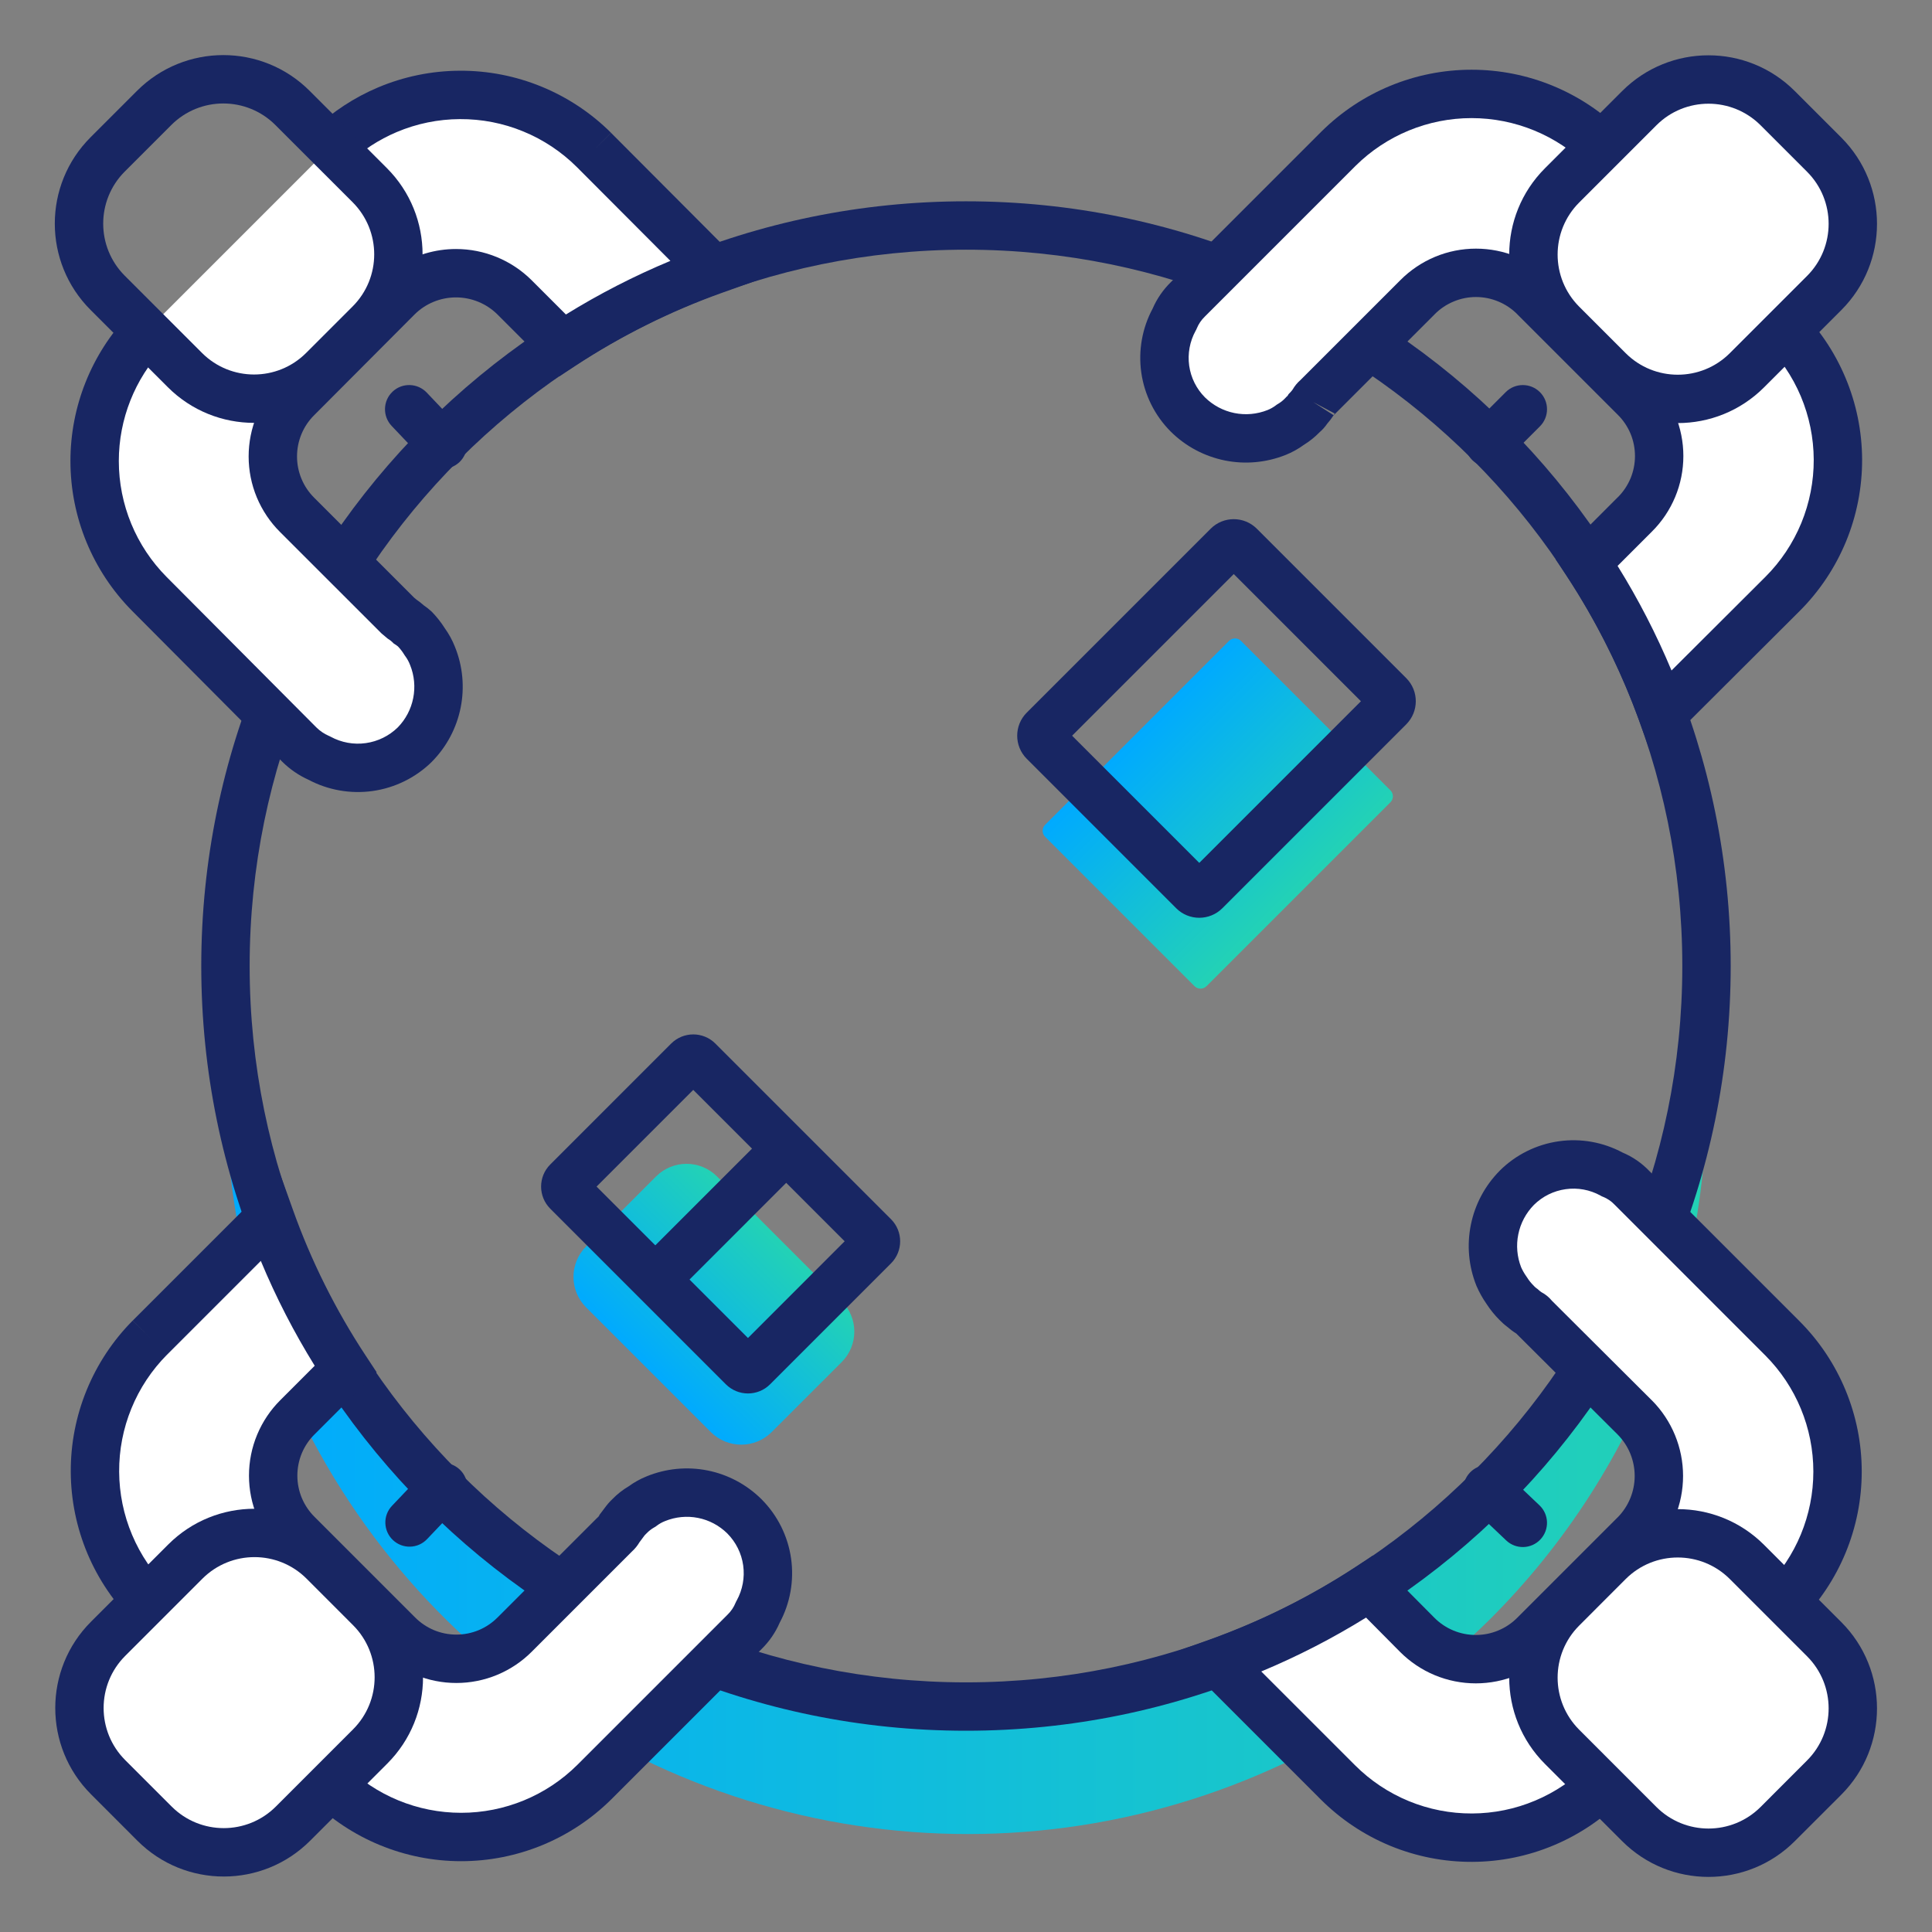 <svg width="46" height="46" viewBox="0 0 46 46" fill="none" xmlns="http://www.w3.org/2000/svg">
<rect x="0" y="0" width="46" height="46" fill="#808080" stroke="none"/>
<g id="meeting">
<path id="Vector" d="M35.458 38.571C32.893 41.104 29.614 42.792 26.062 43.408C22.51 44.024 18.855 43.538 15.587 42.017C12.319 40.495 9.594 38.009 7.78 34.894C5.965 31.779 5.147 28.183 5.435 24.59C5.901 28.924 7.952 32.932 11.194 35.845C14.436 38.758 18.641 40.369 23 40.369C27.358 40.369 31.563 38.758 34.805 35.845C38.048 32.932 40.099 28.924 40.564 24.59C40.79 27.152 40.449 29.732 39.567 32.148C38.684 34.564 37.282 36.757 35.458 38.571Z" fill="url(#paint0_linear_818_23719)"/>
<path id="Vector (Stroke)" fill-rule="evenodd" clip-rule="evenodd" d="M23 5.945C13.58 5.945 5.944 13.581 5.944 23C5.944 32.42 13.58 40.056 23 40.056C32.419 40.056 40.055 32.42 40.055 23C40.055 13.581 32.419 5.945 23 5.945ZM4.792 23C4.792 12.945 12.944 4.793 23 4.793C33.056 4.793 41.207 12.945 41.207 23C41.207 33.056 33.056 41.208 23 41.208C12.944 41.208 4.792 33.056 4.792 23Z" fill="#182663"/>
<path id="Vector_2" d="M15.62 28.011L13.955 29.677C13.554 30.077 13.554 30.727 13.955 31.128L16.923 34.096C17.324 34.497 17.973 34.497 18.374 34.096L20.04 32.431C20.441 32.03 20.441 31.38 20.04 30.979L17.072 28.011C16.671 27.61 16.021 27.61 15.62 28.011Z" fill="url(#paint1_linear_818_23719)"/>
<path id="Vector_3" d="M33.105 18.817L29.548 15.26C29.469 15.181 29.341 15.181 29.262 15.26L24.884 19.638C24.805 19.717 24.805 19.845 24.884 19.923L28.441 23.48C28.52 23.559 28.648 23.559 28.727 23.48L33.105 19.102C33.184 19.024 33.184 18.896 33.105 18.817Z" fill="url(#paint2_linear_818_23719)"/>
<path id="Vector_4" d="M42.44 14.141L39.58 16.992C39.125 15.725 38.521 14.516 37.78 13.392L38.924 12.248C39.108 12.066 39.254 11.849 39.353 11.61C39.453 11.371 39.504 11.115 39.504 10.856C39.504 10.597 39.453 10.341 39.353 10.102C39.254 9.863 39.108 9.646 38.924 9.464L36.535 7.075C36.352 6.891 36.136 6.745 35.897 6.645C35.658 6.546 35.401 6.494 35.142 6.494C34.884 6.494 34.627 6.546 34.388 6.645C34.149 6.745 33.932 6.891 33.75 7.075L31.353 9.472C31.318 9.5 31.29 9.534 31.269 9.573C31.232 9.63 31.19 9.684 31.143 9.733C31.112 9.785 31.072 9.831 31.025 9.867C30.936 9.963 30.834 10.045 30.722 10.111C30.621 10.187 30.511 10.25 30.394 10.296C30.038 10.438 29.649 10.473 29.274 10.396C28.899 10.32 28.555 10.136 28.282 9.867C27.99 9.575 27.801 9.195 27.744 8.785C27.686 8.376 27.763 7.958 27.963 7.596C28.037 7.419 28.145 7.259 28.282 7.125L31.866 3.542C32.709 2.704 33.849 2.234 35.037 2.234C36.226 2.234 37.366 2.704 38.209 3.542L42.415 7.748C42.839 8.164 43.176 8.661 43.407 9.209C43.637 9.756 43.757 10.345 43.76 10.939C43.762 11.533 43.647 12.122 43.42 12.672C43.194 13.221 42.861 13.721 42.44 14.141Z" fill="white"/>
<path id="Vector (Stroke)_2" fill-rule="evenodd" clip-rule="evenodd" d="M32.273 3.951C32.272 3.952 32.272 3.952 32.272 3.952L28.685 7.539C28.603 7.619 28.538 7.714 28.495 7.819L28.482 7.849L28.467 7.876C28.328 8.129 28.274 8.421 28.314 8.707C28.354 8.992 28.486 9.257 28.689 9.461C28.881 9.65 29.124 9.78 29.389 9.834C29.654 9.888 29.929 9.863 30.18 9.763C30.25 9.735 30.315 9.698 30.375 9.653L30.4 9.634L30.427 9.618C30.493 9.579 30.552 9.532 30.604 9.476L30.635 9.443L30.655 9.427L30.68 9.385L30.727 9.336C30.745 9.317 30.762 9.296 30.777 9.275C30.826 9.19 30.889 9.113 30.963 9.049L33.341 6.671C33.342 6.671 33.342 6.67 33.342 6.67C33.578 6.433 33.858 6.244 34.167 6.115C34.476 5.986 34.807 5.92 35.142 5.92C35.477 5.92 35.809 5.986 36.118 6.115C36.427 6.244 36.707 6.433 36.943 6.67C36.943 6.67 36.944 6.671 36.944 6.671L39.329 9.056C39.33 9.057 39.33 9.057 39.33 9.057C39.568 9.293 39.756 9.573 39.885 9.882C40.014 10.191 40.08 10.523 40.08 10.858C40.08 11.193 40.014 11.524 39.885 11.833C39.756 12.142 39.568 12.422 39.33 12.658C39.33 12.658 39.33 12.659 39.329 12.659L38.514 13.474C39.008 14.268 39.437 15.101 39.798 15.964L42.033 13.735C42.033 13.735 42.033 13.735 42.033 13.735C42.4 13.369 42.69 12.933 42.888 12.454C43.085 11.975 43.186 11.461 43.184 10.943C43.182 10.425 43.077 9.912 42.876 9.434C42.674 8.957 42.38 8.524 42.011 8.16L42.007 8.157L37.803 3.952C37.803 3.952 37.803 3.952 37.803 3.952C37.068 3.222 36.073 2.812 35.037 2.812C34.002 2.812 33.008 3.222 32.273 3.951ZM42.847 14.55L39.344 18.043L39.038 17.189C38.598 15.964 38.014 14.797 37.299 13.711L37.04 13.319L38.516 11.842L38.518 11.841C38.648 11.712 38.751 11.559 38.822 11.39C38.892 11.221 38.928 11.04 38.928 10.858C38.928 10.675 38.892 10.494 38.822 10.325C38.751 10.156 38.648 10.003 38.518 9.875L38.516 9.873L36.127 7.484L36.126 7.482C35.997 7.352 35.844 7.249 35.675 7.179C35.506 7.108 35.325 7.072 35.142 7.072C34.96 7.072 34.779 7.108 34.61 7.179C34.441 7.249 34.288 7.352 34.159 7.482L34.158 7.484L31.75 9.891C31.705 9.961 31.655 10.026 31.6 10.088C31.549 10.164 31.487 10.232 31.418 10.292C31.306 10.407 31.18 10.508 31.044 10.592C30.909 10.69 30.763 10.771 30.608 10.833L30.607 10.833C30.147 11.016 29.644 11.061 29.16 10.963C28.675 10.864 28.229 10.627 27.878 10.279L27.875 10.276C27.494 9.895 27.248 9.4 27.173 8.867C27.1 8.344 27.195 7.812 27.444 7.347C27.546 7.111 27.694 6.897 27.878 6.717L31.459 3.136L31.46 3.135C32.411 2.19 33.697 1.66 35.037 1.66C36.378 1.66 37.664 2.19 38.615 3.135L38.616 3.136L42.82 7.34C43.298 7.81 43.677 8.37 43.937 8.987C44.198 9.605 44.333 10.268 44.336 10.938C44.338 11.609 44.208 12.273 43.953 12.893C43.697 13.513 43.321 14.077 42.847 14.55ZM31.751 9.885C31.753 9.883 31.755 9.88 31.757 9.878C31.765 9.867 31.771 9.856 31.778 9.845L31.269 9.575L31.751 9.885Z" fill="#182663"/>
<path id="Vector_5" d="M43.432 3.684L42.326 2.577C41.416 1.667 39.941 1.667 39.031 2.577L37.193 4.415C36.283 5.325 36.283 6.801 37.193 7.711L38.299 8.817C39.209 9.727 40.684 9.727 41.594 8.817L43.432 6.979C44.342 6.069 44.342 4.594 43.432 3.684Z" fill="white"/>
<path id="Vector (Stroke)_3" fill-rule="evenodd" clip-rule="evenodd" d="M41.919 2.983C41.234 2.298 40.123 2.298 39.438 2.983L37.6 4.821C36.915 5.506 36.915 6.616 37.6 7.302L38.706 8.408C39.391 9.093 40.502 9.093 41.187 8.408L43.025 6.57C43.71 5.885 43.71 4.774 43.025 4.089L41.919 2.983ZM38.623 2.168C39.758 1.033 41.598 1.033 42.733 2.168L43.84 3.275C44.974 4.41 44.974 6.25 43.84 7.384L42.002 9.222C40.867 10.357 39.027 10.357 37.892 9.222L36.785 8.116C35.65 6.981 35.65 5.141 36.785 4.006L38.623 2.168Z" fill="#182663"/>
<path id="Vector_6" d="M36.257 9.742L35.458 10.542L36.257 9.742Z" fill="white"/>
<path id="Vector (Stroke)_4" fill-rule="evenodd" clip-rule="evenodd" d="M36.665 9.337C36.89 9.562 36.89 9.926 36.665 10.151L35.865 10.951C35.64 11.176 35.276 11.176 35.051 10.951C34.826 10.726 34.826 10.361 35.051 10.136L35.85 9.337C36.075 9.112 36.44 9.112 36.665 9.337Z" fill="#182663"/>
<path id="Vector_7" d="M3.568 31.848L6.428 28.988C6.881 30.259 7.486 31.471 8.228 32.597L7.084 33.741C6.9 33.923 6.754 34.14 6.655 34.379C6.555 34.618 6.504 34.874 6.504 35.133C6.504 35.392 6.555 35.648 6.655 35.887C6.754 36.126 6.9 36.343 7.084 36.525L9.473 38.914C9.655 39.098 9.872 39.244 10.111 39.344C10.35 39.444 10.607 39.495 10.865 39.495C11.124 39.495 11.381 39.444 11.62 39.344C11.859 39.244 12.075 39.098 12.258 38.914L14.655 36.517C14.69 36.487 14.719 36.449 14.739 36.408L14.865 36.239C14.9 36.191 14.94 36.146 14.983 36.105C15.072 36.012 15.174 35.933 15.286 35.869C15.387 35.793 15.497 35.731 15.614 35.684C15.968 35.538 16.358 35.501 16.733 35.575C17.109 35.65 17.454 35.834 17.725 36.105C18.018 36.399 18.208 36.78 18.265 37.191C18.323 37.602 18.246 38.021 18.045 38.385C17.971 38.562 17.863 38.722 17.725 38.856L14.15 42.431C13.307 43.268 12.167 43.738 10.979 43.738C9.791 43.738 8.651 43.268 7.808 42.431L3.602 38.225C3.18 37.809 2.844 37.314 2.614 36.768C2.384 36.222 2.264 35.636 2.261 35.044C2.258 34.451 2.372 33.864 2.596 33.316C2.82 32.767 3.151 32.269 3.568 31.848Z" fill="white"/>
<path id="Vector (Stroke)_5" fill-rule="evenodd" clip-rule="evenodd" d="M6.665 27.938L6.971 28.795C7.408 30.023 7.992 31.193 8.709 32.28L8.968 32.673L7.49 34.151C7.36 34.279 7.257 34.432 7.186 34.601C7.116 34.77 7.08 34.951 7.08 35.134C7.08 35.316 7.116 35.498 7.186 35.666C7.257 35.835 7.36 35.988 7.49 36.117L7.492 36.119L9.882 38.509C10.011 38.639 10.164 38.742 10.333 38.813C10.502 38.883 10.683 38.919 10.866 38.919C11.048 38.919 11.229 38.883 11.398 38.813C11.567 38.742 11.72 38.639 11.848 38.509L11.85 38.508L14.262 36.096L14.278 36.082C14.268 36.091 14.258 36.101 14.249 36.112C14.239 36.125 14.229 36.14 14.222 36.155L14.249 36.112L14.278 36.062L14.401 35.899C14.454 35.826 14.513 35.758 14.578 35.696C14.694 35.576 14.826 35.473 14.969 35.388C15.101 35.292 15.245 35.212 15.397 35.151C15.856 34.963 16.36 34.914 16.846 35.011C17.333 35.108 17.78 35.347 18.132 35.697L18.134 35.699C18.515 36.082 18.761 36.577 18.836 37.112C18.909 37.636 18.814 38.17 18.564 38.636C18.462 38.872 18.314 39.086 18.13 39.266L14.558 42.838L14.556 42.84C13.605 43.784 12.319 44.314 10.979 44.314C9.639 44.314 8.353 43.784 7.402 42.84L7.4 42.838L3.196 38.634C2.721 38.165 2.343 37.607 2.083 36.992C1.824 36.376 1.688 35.715 1.685 35.047C1.681 34.379 1.81 33.716 2.063 33.098C2.316 32.48 2.688 31.917 3.159 31.443L3.568 31.849L3.161 31.442L6.665 27.938ZM3.977 32.255L3.976 32.255C3.612 32.622 3.324 33.056 3.129 33.534C2.933 34.012 2.834 34.524 2.837 35.041C2.84 35.557 2.944 36.069 3.145 36.544C3.346 37.02 3.638 37.452 4.006 37.815L4.009 37.818L8.214 42.022C8.949 42.752 9.943 43.162 10.979 43.162C12.015 43.162 13.009 42.753 13.744 42.023L17.323 38.444C17.405 38.364 17.47 38.269 17.513 38.163L17.526 38.134L17.541 38.107C17.681 37.852 17.735 37.559 17.695 37.272C17.655 36.985 17.522 36.718 17.318 36.512C17.127 36.323 16.885 36.193 16.621 36.141C16.357 36.088 16.082 36.115 15.833 36.217L15.828 36.219C15.758 36.247 15.693 36.284 15.633 36.33L15.603 36.352L15.571 36.37C15.507 36.407 15.449 36.452 15.398 36.505L15.388 36.515L15.377 36.526C15.361 36.541 15.347 36.557 15.334 36.574L15.33 36.58L15.225 36.721C15.178 36.801 15.12 36.873 15.051 36.936L12.667 39.32L12.666 39.321C12.43 39.559 12.15 39.747 11.841 39.876C11.532 40.005 11.2 40.071 10.866 40.071C10.53 40.071 10.199 40.005 9.89 39.876C9.581 39.747 9.301 39.559 9.065 39.321L9.064 39.32L6.679 36.935L6.678 36.934C6.44 36.699 6.252 36.418 6.123 36.109C5.994 35.8 5.928 35.469 5.928 35.134C5.928 34.799 5.994 34.467 6.123 34.158C6.252 33.849 6.44 33.569 6.678 33.333L6.679 33.332L7.493 32.518C6.999 31.721 6.57 30.887 6.21 30.022L3.977 32.255Z" fill="#182663"/>
<path id="Vector_8" d="M2.574 42.316L3.68 43.423C4.59 44.333 6.066 44.333 6.975 43.423L8.813 41.585C9.723 40.675 9.723 39.199 8.813 38.289L7.707 37.183C6.797 36.273 5.322 36.273 4.412 37.183L2.574 39.021C1.664 39.931 1.664 41.406 2.574 42.316Z" fill="white"/>
<path id="Vector (Stroke)_6" fill-rule="evenodd" clip-rule="evenodd" d="M4.087 43.013C4.772 43.698 5.883 43.698 6.568 43.013L8.406 41.175C9.091 40.49 9.091 39.38 8.406 38.695L7.3 37.588C6.615 36.903 5.504 36.903 4.819 37.588L2.981 39.426C2.296 40.111 2.296 41.222 2.981 41.907L4.087 43.013ZM7.383 43.828C6.248 44.963 4.408 44.963 3.273 43.828L2.167 42.721C1.032 41.587 1.032 39.746 2.167 38.612L4.005 36.774C5.139 35.639 6.979 35.639 8.114 36.774L9.221 37.88C10.356 39.015 10.356 40.855 9.221 41.99L7.383 43.828Z" fill="#182663"/>
<path id="Vector_9" d="M9.751 36.248L10.55 35.406L9.751 36.248Z" fill="white"/>
<path id="Vector (Stroke)_7" fill-rule="evenodd" clip-rule="evenodd" d="M10.947 34.99C11.178 35.209 11.187 35.574 10.968 35.805L10.168 36.646C9.949 36.877 9.585 36.886 9.354 36.667C9.124 36.448 9.114 36.083 9.333 35.853L10.133 35.011C10.352 34.781 10.716 34.771 10.947 34.99Z" fill="#182663"/>
<path id="Vector_10" d="M31.858 42.441L28.998 39.581C30.268 39.127 31.479 38.522 32.606 37.781L33.742 38.925C33.925 39.109 34.142 39.255 34.382 39.355C34.622 39.455 34.879 39.506 35.138 39.506C35.398 39.506 35.655 39.455 35.895 39.355C36.134 39.255 36.352 39.109 36.535 38.925L38.924 36.536C39.291 36.166 39.497 35.666 39.497 35.144C39.497 34.623 39.291 34.122 38.924 33.752L36.518 31.354C36.493 31.318 36.458 31.289 36.417 31.27C36.357 31.234 36.301 31.192 36.249 31.144C36.2 31.109 36.155 31.07 36.114 31.026C36.021 30.935 35.94 30.834 35.87 30.724C35.797 30.621 35.735 30.511 35.685 30.395C35.544 30.04 35.509 29.651 35.585 29.276C35.661 28.901 35.845 28.556 36.114 28.284C36.407 27.992 36.787 27.803 37.196 27.745C37.606 27.688 38.023 27.765 38.385 27.964C38.563 28.036 38.724 28.145 38.856 28.284L42.44 31.867C43.279 32.709 43.751 33.85 43.751 35.039C43.751 36.228 43.279 37.368 42.44 38.21L38.234 42.416C37.818 42.839 37.323 43.174 36.776 43.404C36.23 43.634 35.644 43.754 35.051 43.756C34.458 43.759 33.871 43.644 33.323 43.418C32.775 43.192 32.277 42.861 31.858 42.441Z" fill="white"/>
<path id="Vector (Stroke)_8" fill-rule="evenodd" clip-rule="evenodd" d="M38.107 28.466C37.854 28.327 37.563 28.273 37.277 28.314C36.991 28.354 36.727 28.485 36.522 28.688C36.333 28.881 36.203 29.124 36.15 29.388C36.096 29.651 36.12 29.923 36.217 30.172C36.251 30.248 36.292 30.32 36.34 30.388L36.349 30.401L36.358 30.414C36.403 30.487 36.457 30.553 36.518 30.613L36.526 30.622L36.535 30.631C36.549 30.646 36.566 30.66 36.583 30.673L36.611 30.693L36.637 30.716C36.657 30.735 36.678 30.751 36.7 30.766C36.797 30.817 36.882 30.886 36.951 30.971L39.33 33.342L39.333 33.344C39.807 33.822 40.073 34.468 40.073 35.142C40.073 35.815 39.807 36.462 39.333 36.94L39.331 36.941L36.943 39.329C36.943 39.329 36.944 39.329 36.943 39.329C36.707 39.567 36.425 39.756 36.116 39.885C35.806 40.014 35.474 40.08 35.138 40.08C34.803 40.08 34.471 40.014 34.161 39.885C33.851 39.756 33.57 39.567 33.333 39.329L32.525 38.514C31.728 39.008 30.894 39.437 30.03 39.797L32.265 42.032C32.265 42.032 32.265 42.032 32.265 42.032C32.63 42.397 33.065 42.687 33.542 42.883C34.02 43.08 34.532 43.18 35.049 43.178C35.566 43.176 36.077 43.072 36.553 42.871C37.029 42.671 37.461 42.378 37.824 42.01L37.827 42.007L42.032 37.801C42.032 37.801 42.032 37.801 42.032 37.801C42.764 37.067 43.175 36.073 43.175 35.037C43.175 34.001 42.764 33.007 42.032 32.273C42.032 32.272 42.033 32.273 42.032 32.273L38.444 28.684L38.439 28.679C38.364 28.6 38.272 28.538 38.171 28.497L38.138 28.484L38.107 28.466ZM31.45 42.847L27.947 39.343L28.803 39.037C30.03 38.597 31.201 38.014 32.29 37.298L32.683 37.039L34.151 38.517C34.151 38.517 34.151 38.517 34.151 38.517C34.28 38.647 34.434 38.751 34.603 38.821C34.773 38.892 34.955 38.928 35.138 38.928C35.322 38.928 35.504 38.892 35.673 38.821C35.843 38.751 35.997 38.647 36.126 38.517L36.127 38.516L38.515 36.128C38.515 36.128 38.515 36.128 38.516 36.128C38.775 35.865 38.921 35.511 38.921 35.142C38.921 34.773 38.776 34.419 38.516 34.156C38.516 34.156 38.515 34.156 38.515 34.155L36.101 31.75C36.025 31.703 35.953 31.649 35.886 31.59C35.82 31.541 35.759 31.486 35.702 31.427C35.585 31.31 35.481 31.181 35.391 31.042C35.299 30.91 35.221 30.77 35.157 30.623L35.153 30.615L35.15 30.606C34.967 30.147 34.922 29.644 35.021 29.159C35.119 28.674 35.357 28.229 35.705 27.877L35.707 27.874C36.089 27.494 36.583 27.248 37.116 27.173C37.638 27.099 38.169 27.194 38.633 27.442C38.873 27.543 39.089 27.692 39.268 27.879L42.847 31.458C43.794 32.408 44.327 33.695 44.327 35.037C44.327 36.378 43.795 37.665 42.848 38.615L38.643 42.82C38.174 43.295 37.616 43.674 37 43.933C36.384 44.193 35.722 44.328 35.053 44.33C34.385 44.333 33.722 44.203 33.104 43.949C32.485 43.694 31.923 43.319 31.45 42.847Z" fill="#182663"/>
<path id="Vector_11" d="M42.326 43.43L43.432 42.323C44.342 41.413 44.342 39.938 43.432 39.028L41.594 37.19C40.684 36.28 39.209 36.28 38.299 37.19L37.193 38.297C36.283 39.206 36.283 40.682 37.193 41.592L39.031 43.43C39.941 44.34 41.416 44.34 42.326 43.43Z" fill="white"/>
<path id="Vector (Stroke)_9" fill-rule="evenodd" clip-rule="evenodd" d="M43.025 41.916C43.71 41.231 43.71 40.12 43.025 39.435L41.187 37.597C40.502 36.912 39.391 36.912 38.706 37.597L37.6 38.704C36.915 39.389 36.915 40.499 37.6 41.184L39.438 43.023C40.123 43.708 41.233 43.708 41.919 43.023L43.025 41.916ZM43.84 38.621C44.974 39.756 44.974 41.596 43.84 42.731L42.733 43.837C41.598 44.972 39.758 44.972 38.623 43.837L36.785 41.999C35.65 40.864 35.65 39.024 36.785 37.889L37.892 36.783C39.027 35.648 40.867 35.648 42.002 36.783L43.84 38.621Z" fill="#182663"/>
<path id="Vector_12" d="M36.257 36.256L35.416 35.457L36.257 36.256Z" fill="white"/>
<path id="Vector (Stroke)_10" fill-rule="evenodd" clip-rule="evenodd" d="M34.998 35.062C35.217 34.831 35.582 34.822 35.813 35.041L36.654 35.841C36.885 36.06 36.894 36.424 36.675 36.655C36.456 36.886 36.091 36.895 35.861 36.676L35.019 35.876C34.789 35.657 34.779 35.293 34.998 35.062Z" fill="#182663"/>
<path id="Vector_13" d="M14.142 3.569L16.994 6.429C15.727 6.881 14.518 7.482 13.393 8.22L12.249 7.076C11.879 6.709 11.379 6.503 10.857 6.503C10.336 6.503 9.835 6.709 9.465 7.076L7.076 9.474C6.892 9.656 6.746 9.873 6.646 10.112C6.547 10.351 6.496 10.607 6.496 10.866C6.496 11.125 6.547 11.381 6.646 11.62C6.746 11.859 6.892 12.076 7.076 12.258L9.473 14.656L9.574 14.74C9.631 14.777 9.685 14.819 9.734 14.866C9.785 14.898 9.833 14.935 9.877 14.975C9.966 15.068 10.045 15.169 10.113 15.278C10.189 15.382 10.251 15.495 10.298 15.615C10.441 15.969 10.478 16.358 10.403 16.733C10.329 17.108 10.146 17.453 9.877 17.726C9.581 18.016 9.2 18.204 8.79 18.262C8.38 18.319 7.962 18.244 7.597 18.046C7.422 17.969 7.262 17.861 7.126 17.726L3.56 14.143C2.723 13.301 2.253 12.162 2.253 10.975C2.253 9.789 2.723 8.65 3.56 7.808L7.766 3.602C8.181 3.179 8.676 2.843 9.222 2.612C9.768 2.381 10.354 2.261 10.947 2.258C11.54 2.255 12.127 2.369 12.675 2.594C13.224 2.819 13.722 3.15 14.142 3.569Z" fill="white"/>
<path id="Subtract" fill-rule="evenodd" clip-rule="evenodd" d="M10.95 2.836C11.467 2.833 11.979 2.932 12.457 3.129C12.935 3.325 13.37 3.614 13.735 3.978L15.962 6.211C15.1 6.57 14.268 6.997 13.474 7.488L12.657 6.671L12.655 6.669C12.177 6.195 11.531 5.929 10.857 5.929C10.361 5.929 9.879 6.073 9.469 6.339C9.408 6.839 9.186 7.323 8.803 7.707L7.697 8.813C7.314 9.195 6.832 9.417 6.334 9.478C6.249 9.609 6.175 9.747 6.115 9.892C5.986 10.201 5.92 10.533 5.92 10.868C5.92 11.203 5.986 11.534 6.115 11.844C6.244 12.152 6.432 12.433 6.669 12.668L6.67 12.669L9.085 15.083L9.233 15.207L9.263 15.226C9.289 15.243 9.313 15.262 9.335 15.283L9.376 15.323L9.424 15.353C9.443 15.365 9.46 15.378 9.476 15.392C9.532 15.451 9.581 15.516 9.624 15.585L9.635 15.603L9.648 15.621C9.695 15.684 9.733 15.753 9.761 15.826L9.764 15.833C9.865 16.083 9.891 16.358 9.838 16.622C9.786 16.886 9.658 17.128 9.47 17.32C9.263 17.522 8.997 17.653 8.71 17.693C8.422 17.734 8.128 17.68 7.872 17.541L7.851 17.53L7.828 17.52C7.718 17.472 7.618 17.404 7.533 17.32L3.968 13.738C3.239 13.005 2.829 12.012 2.829 10.977C2.829 9.981 3.209 9.024 3.888 8.3L3.073 7.485C2.178 8.426 1.677 9.676 1.677 10.977C1.677 12.316 2.207 13.601 3.151 14.55L6.718 18.134L6.721 18.137C6.902 18.316 7.113 18.461 7.344 18.565C7.811 18.813 8.345 18.907 8.87 18.834C9.403 18.759 9.897 18.516 10.281 18.139L10.287 18.132C10.635 17.779 10.871 17.333 10.968 16.848C11.065 16.363 11.018 15.861 10.833 15.403C10.771 15.245 10.689 15.095 10.59 14.957C10.504 14.821 10.404 14.694 10.293 14.578L10.279 14.564L10.265 14.551C10.21 14.501 10.152 14.455 10.091 14.414C10.037 14.365 9.979 14.32 9.919 14.279L9.862 14.232L7.483 11.853L7.481 11.851C7.351 11.722 7.248 11.569 7.178 11.4C7.108 11.232 7.072 11.051 7.072 10.868C7.072 10.685 7.108 10.504 7.178 10.335C7.248 10.167 7.351 10.013 7.481 9.885L9.872 7.486C10.134 7.226 10.488 7.081 10.857 7.081C11.226 7.081 11.581 7.227 11.843 7.486L11.844 7.487L13.318 8.961L13.709 8.704C14.796 7.991 15.963 7.41 17.187 6.973L18.043 6.668L14.55 3.164L14.142 3.57L14.549 3.162C14.075 2.69 13.513 2.317 12.894 2.063C12.275 1.809 11.613 1.68 10.944 1.684C10.275 1.687 9.614 1.823 8.998 2.083C8.433 2.322 7.917 2.661 7.474 3.083L8.289 3.898C8.627 3.58 9.019 3.325 9.446 3.144C9.922 2.943 10.433 2.838 10.95 2.836Z" fill="#182663"/>
<path id="Vector (Stroke)_11" fill-rule="evenodd" clip-rule="evenodd" d="M2.971 4.084C2.286 4.769 2.286 5.88 2.971 6.565L4.809 8.403C5.494 9.088 6.604 9.088 7.289 8.403L8.396 7.296C9.081 6.611 9.081 5.501 8.396 4.815L6.558 2.978C5.873 2.292 4.762 2.292 4.077 2.978L2.971 4.084ZM2.156 7.379C1.021 6.244 1.021 4.404 2.156 3.269L3.262 2.163C4.397 1.028 6.237 1.028 7.372 2.163L9.21 4.001C10.345 5.136 10.345 6.976 9.21 8.111L8.104 9.217C6.969 10.352 5.129 10.352 3.994 9.217L2.156 7.379Z" fill="#182663"/>
<path id="Vector_14" d="M9.742 9.742L10.542 10.584L9.742 9.742Z" fill="white"/>
<path id="Vector (Stroke)_12" fill-rule="evenodd" clip-rule="evenodd" d="M9.346 9.326C9.576 9.107 9.941 9.117 10.16 9.347L10.96 10.189C11.179 10.419 11.169 10.784 10.939 11.003C10.708 11.222 10.343 11.213 10.124 10.982L9.325 10.141C9.106 9.91 9.115 9.545 9.346 9.326Z" fill="#182663"/>
<path id="Vector (Stroke)_13" fill-rule="evenodd" clip-rule="evenodd" d="M29.375 13.668L25.526 17.517L28.554 20.545L32.403 16.696L29.375 13.668ZM28.825 12.589C29.128 12.285 29.621 12.285 29.925 12.589L33.482 16.146C33.785 16.45 33.785 16.942 33.482 17.246L29.104 21.624C28.8 21.928 28.307 21.928 28.004 21.624L24.447 18.067C24.143 17.763 24.143 17.271 24.447 16.967L28.825 12.589Z" fill="#182663"/>
<path id="Vector (Stroke)_14" fill-rule="evenodd" clip-rule="evenodd" d="M16.506 25.95L14.204 28.252L17.809 31.857L20.111 29.554L16.506 25.95ZM15.98 24.847C16.271 24.556 16.742 24.556 17.033 24.847L21.214 29.028C21.505 29.319 21.505 29.79 21.214 30.081L18.335 32.96C18.045 33.25 17.574 33.25 17.283 32.96L13.101 28.778C12.811 28.487 12.811 28.016 13.101 27.726L15.98 24.847Z" fill="#182663"/>
<path id="Vector (Stroke)_15" fill-rule="evenodd" clip-rule="evenodd" d="M15.198 30.055L18.312 26.941L19.126 27.756L16.013 30.869L15.198 30.055Z" fill="#182663"/>
</g>
<defs>
<linearGradient id="paint0_linear_818_23719" x1="5.379" y1="34.129" x2="40.632" y2="34.129" gradientUnits="userSpaceOnUse">
<stop stop-color="#00AAFF"/>
<stop offset="1" stop-color="#23D2B5"/>
</linearGradient>
<linearGradient id="paint1_linear_818_23719" x1="15.439" y1="32.612" x2="18.556" y2="29.495" gradientUnits="userSpaceOnUse">
<stop stop-color="#00AAFF"/>
<stop offset="1" stop-color="#23D2B5"/>
</linearGradient>
<linearGradient id="paint2_linear_818_23719" x1="27.073" y1="17.449" x2="30.916" y2="21.291" gradientUnits="userSpaceOnUse">
<stop stop-color="#00AAFF"/>
<stop offset="1" stop-color="#23D2B5"/>
</linearGradient>
</defs>
</svg>
